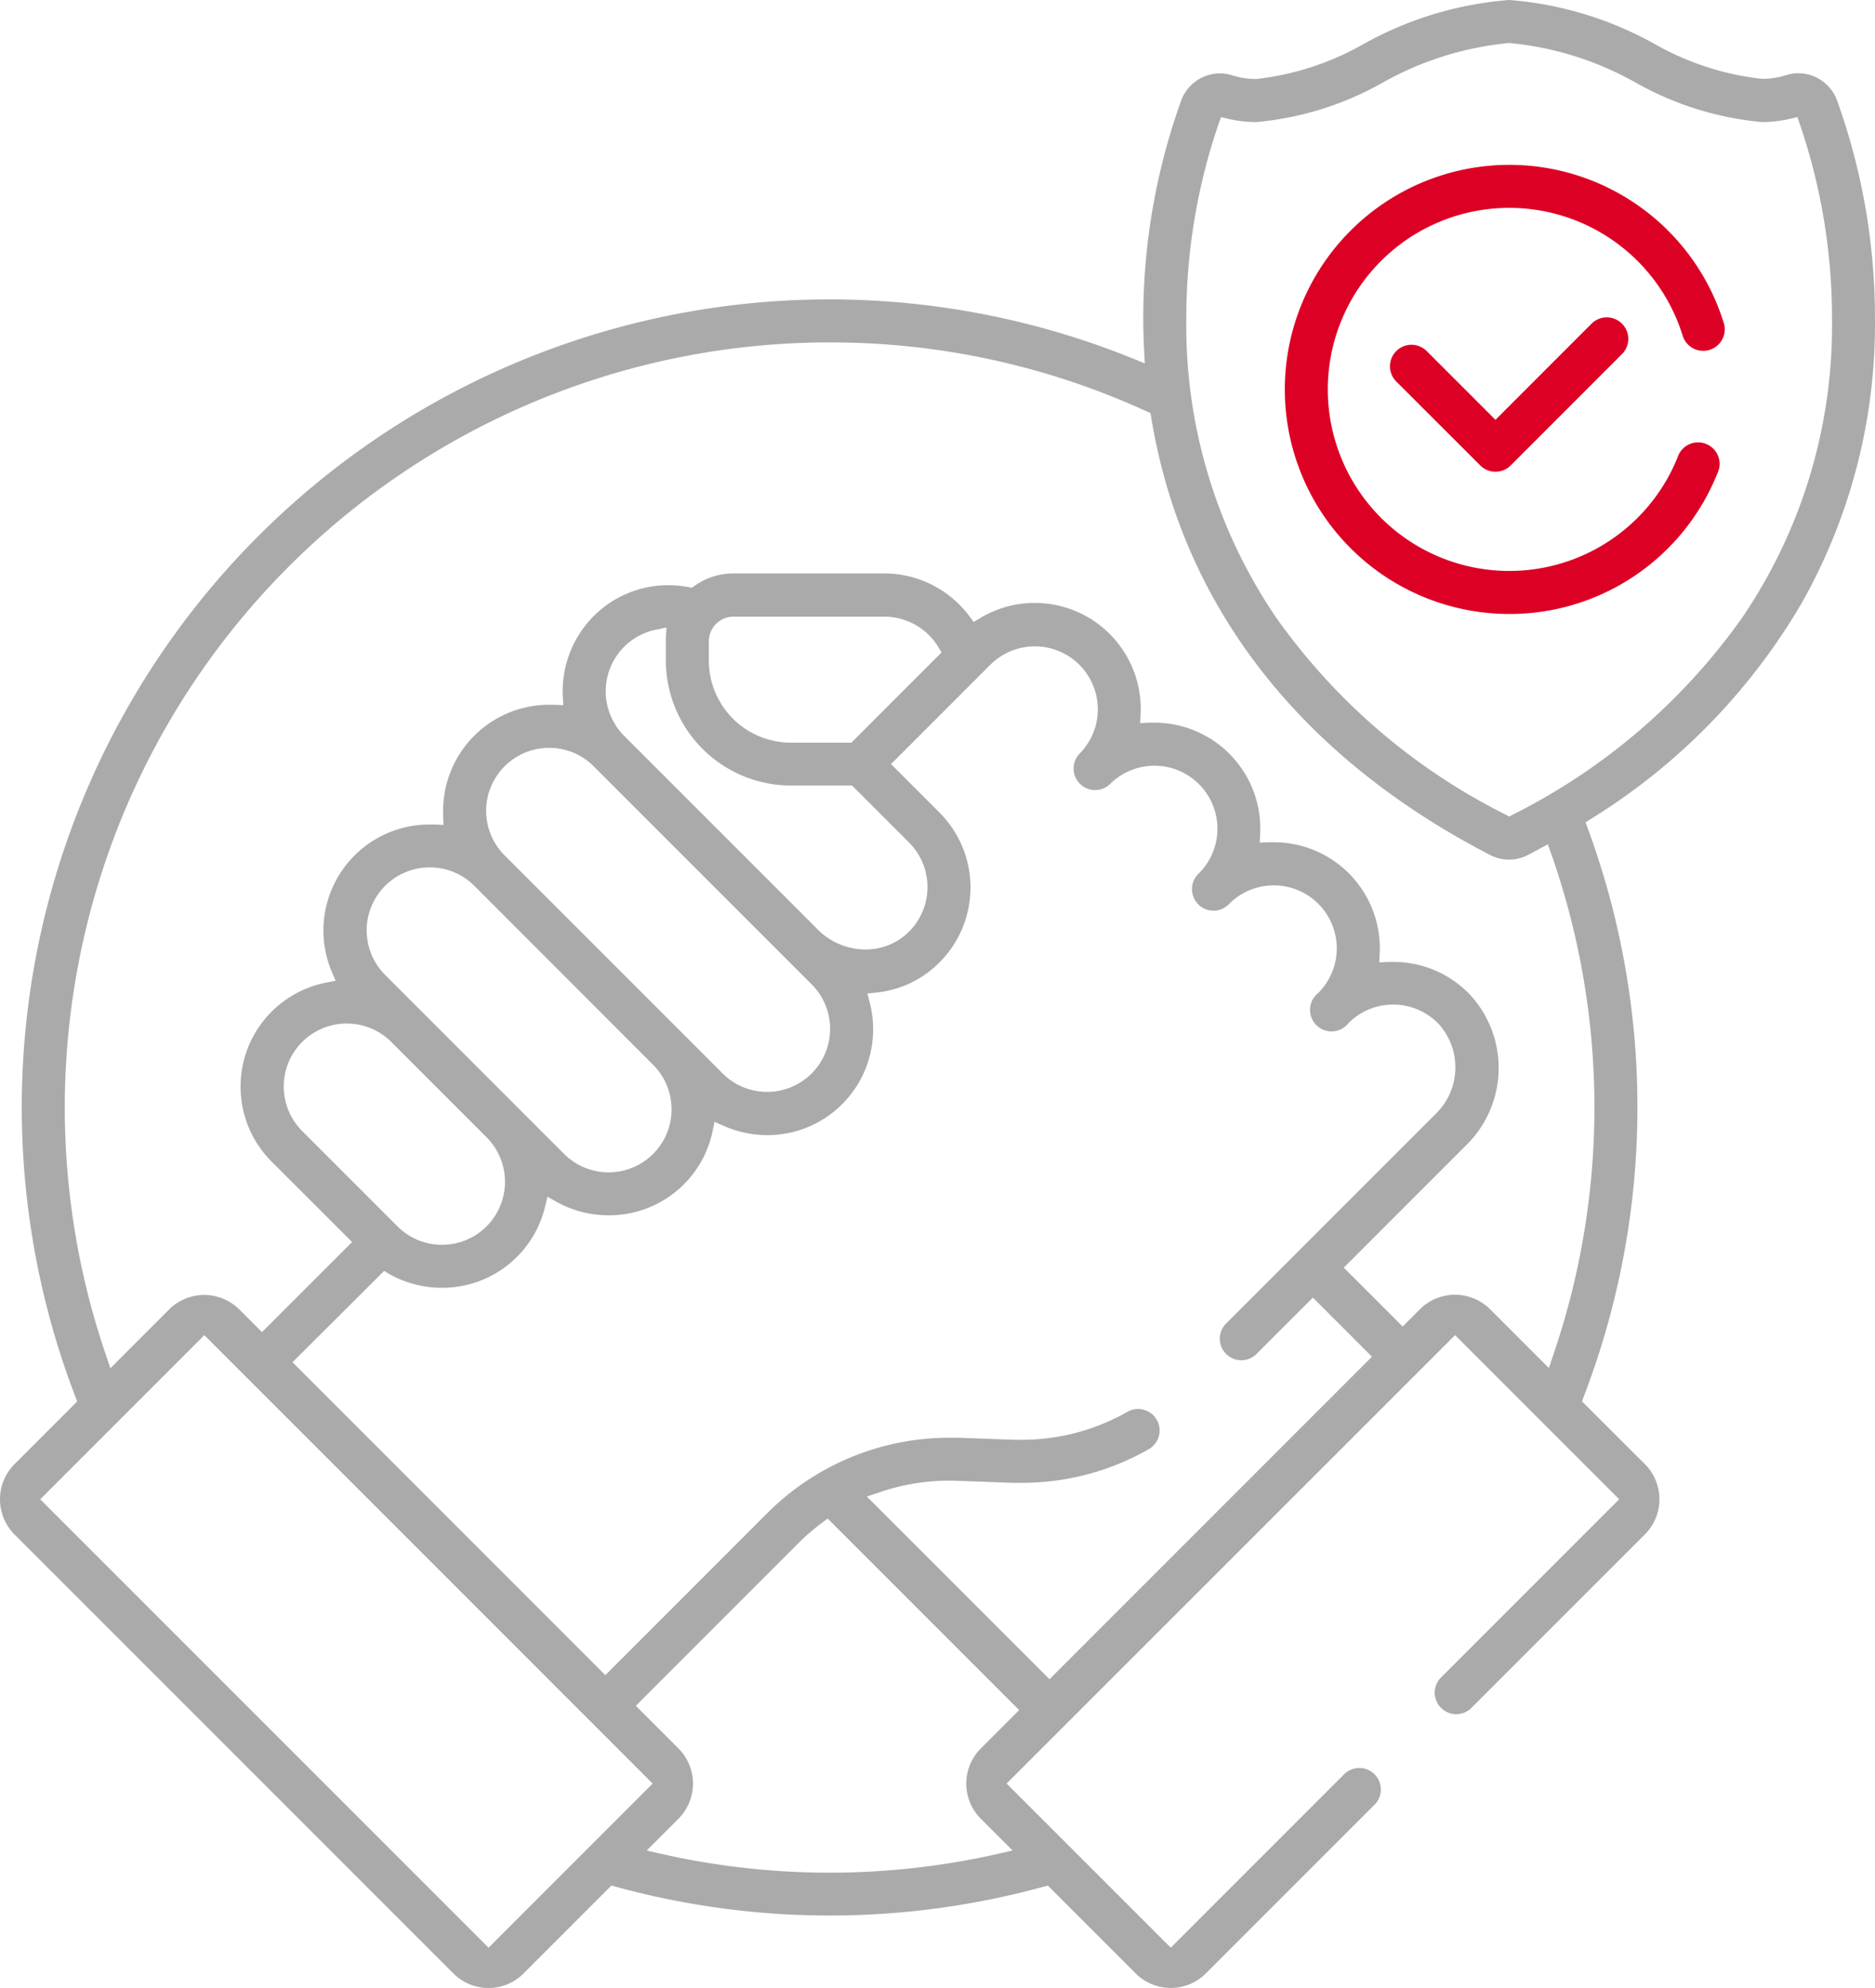 <svg xmlns="http://www.w3.org/2000/svg" width="47.222" height="50.055" viewBox="0 0 47.222 50.055"><g transform="translate(-16.374 -2)"><g transform="translate(16.374 2)"><path d="M28.678,52.055a1.244,1.244,0,0,1-.886-.367L16.74,40.636a1.254,1.254,0,0,1,0-1.771l1.578-1.578-.046-.12A20.343,20.343,0,0,1,44.919,11.033l.287.117-.016-.309c-.016-.309-.023-.569-.023-.817a16.175,16.175,0,0,1,.954-5.489,1.042,1.042,0,0,1,.979-.687,1,1,0,0,1,.309.049,1.962,1.962,0,0,0,.609.092A7.059,7.059,0,0,0,50.731,3.1,8.913,8.913,0,0,1,54.382,2a8.907,8.907,0,0,1,3.65,1.1,7.059,7.059,0,0,0,2.712.885,1.964,1.964,0,0,0,.609-.092,1,1,0,0,1,.309-.049,1.043,1.043,0,0,1,.979.687,16.177,16.177,0,0,1,.954,5.489,14.281,14.281,0,0,1-1.839,7.154,15.676,15.676,0,0,1-5.316,5.446l-.134.085.055.149a20.319,20.319,0,0,1-.1,14.31l-.046.12L57.8,38.864a1.252,1.252,0,0,1,0,1.771l-4.381,4.381a.542.542,0,0,1-.766-.766l4.5-4.5-4.133-4.133L41.726,46.907,45.86,51.04l4.352-4.352a.542.542,0,1,1,.766.766l-4.233,4.233a1.252,1.252,0,0,1-1.771,0l-2.211-2.211-.111.03a20.363,20.363,0,0,1-10.768,0l-.111-.03-2.211,2.211A1.244,1.244,0,0,1,28.678,52.055ZM17.387,39.75,28.678,51.041l4.133-4.133L21.52,35.617Zm19.7.584a5.354,5.354,0,0,0-.6.516l-4.1,4.1,1.073,1.073a1.252,1.252,0,0,1,0,1.771l-.8.8.348.079a19.2,19.2,0,0,0,8.52,0l.348-.079-.8-.8a1.254,1.254,0,0,1,0-1.771l.965-.965-4.823-4.823Zm3.19-1.053a5.343,5.343,0,0,0-1.771.3l-.3.1,4.6,4.6,8.121-8.121-1.488-1.488-1.433,1.432a.542.542,0,0,1-.766-.766l5.3-5.3a1.628,1.628,0,0,0,.078-2.243,1.575,1.575,0,0,0-1.133-.5h-.029a1.572,1.572,0,0,0-1.119.465A.542.542,0,1,1,49.576,27a1.586,1.586,0,0,0-2.243-2.243.542.542,0,1,1-.766-.766l.007-.007a1.586,1.586,0,0,0-2.25-2.236.542.542,0,0,1-.766-.766,1.586,1.586,0,0,0-2.243-2.243l-2.5,2.5,1.219,1.219a2.67,2.67,0,0,1-.087,3.859,2.608,2.608,0,0,1-1.5.674l-.228.024.058.222a2.686,2.686,0,0,1,.087.7,2.662,2.662,0,0,1-2.67,2.644,2.71,2.71,0,0,1-1.1-.236l-.225-.1-.049.241A2.662,2.662,0,0,1,31.7,32.6a2.689,2.689,0,0,1-1.312-.341l-.227-.127-.06.254a2.661,2.661,0,0,1-2.6,2.039,2.685,2.685,0,0,1-1.328-.35L26.048,34,23.741,36.3l7.878,7.878,4.1-4.1A6.486,6.486,0,0,1,40.272,38.2q.119,0,.238,0l1.406.052q.1,0,.2,0a5.365,5.365,0,0,0,2.657-.707.542.542,0,0,1,.538.941,6.445,6.445,0,0,1-3.192.85q-.121,0-.242,0l-1.406-.052Q40.373,39.281,40.275,39.281Zm-3.006-28.66A19.265,19.265,0,0,0,19.053,36.151l.1.3,1.479-1.479a1.252,1.252,0,0,1,1.771,0l.569.569,2.269-2.268-2.026-2.025a2.669,2.669,0,0,1,1.373-4.507l.238-.047-.095-.224a2.669,2.669,0,0,1,2.46-3.71q.068,0,.136,0l.218.011-.011-.218q0-.069,0-.138a2.67,2.67,0,0,1,2.67-2.67q.069,0,.138,0l.218.011-.011-.218a2.676,2.676,0,0,1,.777-2.025,2.647,2.647,0,0,1,1.884-.778,2.707,2.707,0,0,1,.507.048l.082.016.068-.048a1.693,1.693,0,0,1,.982-.313h3.8a2.682,2.682,0,0,1,2.141,1.079l.107.144.153-.093a2.669,2.669,0,0,1,4.05,2.421l-.011.218.218-.011q.068,0,.137,0A2.666,2.666,0,0,1,48.111,23l-.011.218.218-.011q.069,0,.138,0a2.668,2.668,0,0,1,2.665,2.807l-.011.218.218-.011q.068,0,.136,0h.046a2.65,2.65,0,0,1,1.907.847,2.72,2.72,0,0,1-.1,3.75l-3.1,3.1L51.7,35.4l.433-.433a1.252,1.252,0,0,1,1.771,0l1.479,1.479.1-.3a19.269,19.269,0,0,0-.049-12.67l-.077-.217-.278.15c-.075.04-.15.081-.226.12a1.034,1.034,0,0,1-.947,0c-4.815-2.487-7.768-6.3-8.54-11.028l-.017-.1-.1-.044A19.062,19.062,0,0,0,37.269,10.622ZM25.106,27.771a1.586,1.586,0,0,0-1.122,2.707l2.4,2.4a1.586,1.586,0,0,0,2.244-2.243l-2.4-2.4a1.577,1.577,0,0,0-1.121-.463Zm2.089-3.931a1.586,1.586,0,0,0-1.122,2.707l4.507,4.507a1.586,1.586,0,0,0,2.243-2.243L28.316,24.3A1.575,1.575,0,0,0,27.195,23.84Zm3.01-3.01a1.586,1.586,0,0,0-1.122,2.708l5.49,5.49a1.586,1.586,0,0,0,2.243-2.243l-5.49-5.49A1.575,1.575,0,0,0,30.2,20.83Zm2.71-2.979a1.572,1.572,0,0,0-.822.434,1.588,1.588,0,0,0,0,2.243l4.885,4.885a1.7,1.7,0,0,0,1.192.494,1.542,1.542,0,0,0,1.046-.4,1.587,1.587,0,0,0,.052-2.294l-1.434-1.434h-1.54a3.154,3.154,0,0,1-3.151-3.151v-.483c0-.02,0-.039,0-.058l.016-.287ZM47.065,5.117a15.1,15.1,0,0,0-.814,4.906A13.07,13.07,0,0,0,48.5,17.53a15.67,15.67,0,0,0,5.792,4.981l.091.048.092-.048a15.668,15.668,0,0,0,5.791-4.981,13.07,13.07,0,0,0,2.247-7.507A15.1,15.1,0,0,0,61.7,5.117l-.058-.17-.174.042a3.088,3.088,0,0,1-.724.084,7.906,7.906,0,0,1-3.169-.99,8,8,0,0,0-3.191-1,8,8,0,0,0-3.191,1,7.907,7.907,0,0,1-3.17.99A3.087,3.087,0,0,1,47.3,4.99l-.174-.042ZM34.849,17.526a.623.623,0,0,0-.623.623v.483A2.069,2.069,0,0,0,36.294,20.7h1.521l2.273-2.273-.08-.132a1.594,1.594,0,0,0-1.359-.768Z" transform="translate(-16.374 -2)" fill="#aaa"/><path d="M350.389,55.444a5.654,5.654,0,1,1,5.4-7.344.542.542,0,1,1-1.034.324,4.571,4.571,0,1,0-.126,3.083.542.542,0,1,1,1,.407A5.632,5.632,0,0,1,350.389,55.444Z" transform="translate(-312.381 -39.985)" fill="#dc0025"/><path d="M374.311,86.97a.538.538,0,0,1-.383-.159L371.815,84.7a.542.542,0,1,1,.767-.766l1.73,1.73,2.421-2.422a.542.542,0,0,1,.767.766l-2.8,2.8A.538.538,0,0,1,374.311,86.97Z" transform="translate(-336.649 -75.093)" fill="#dc0025"/></g></g></svg>